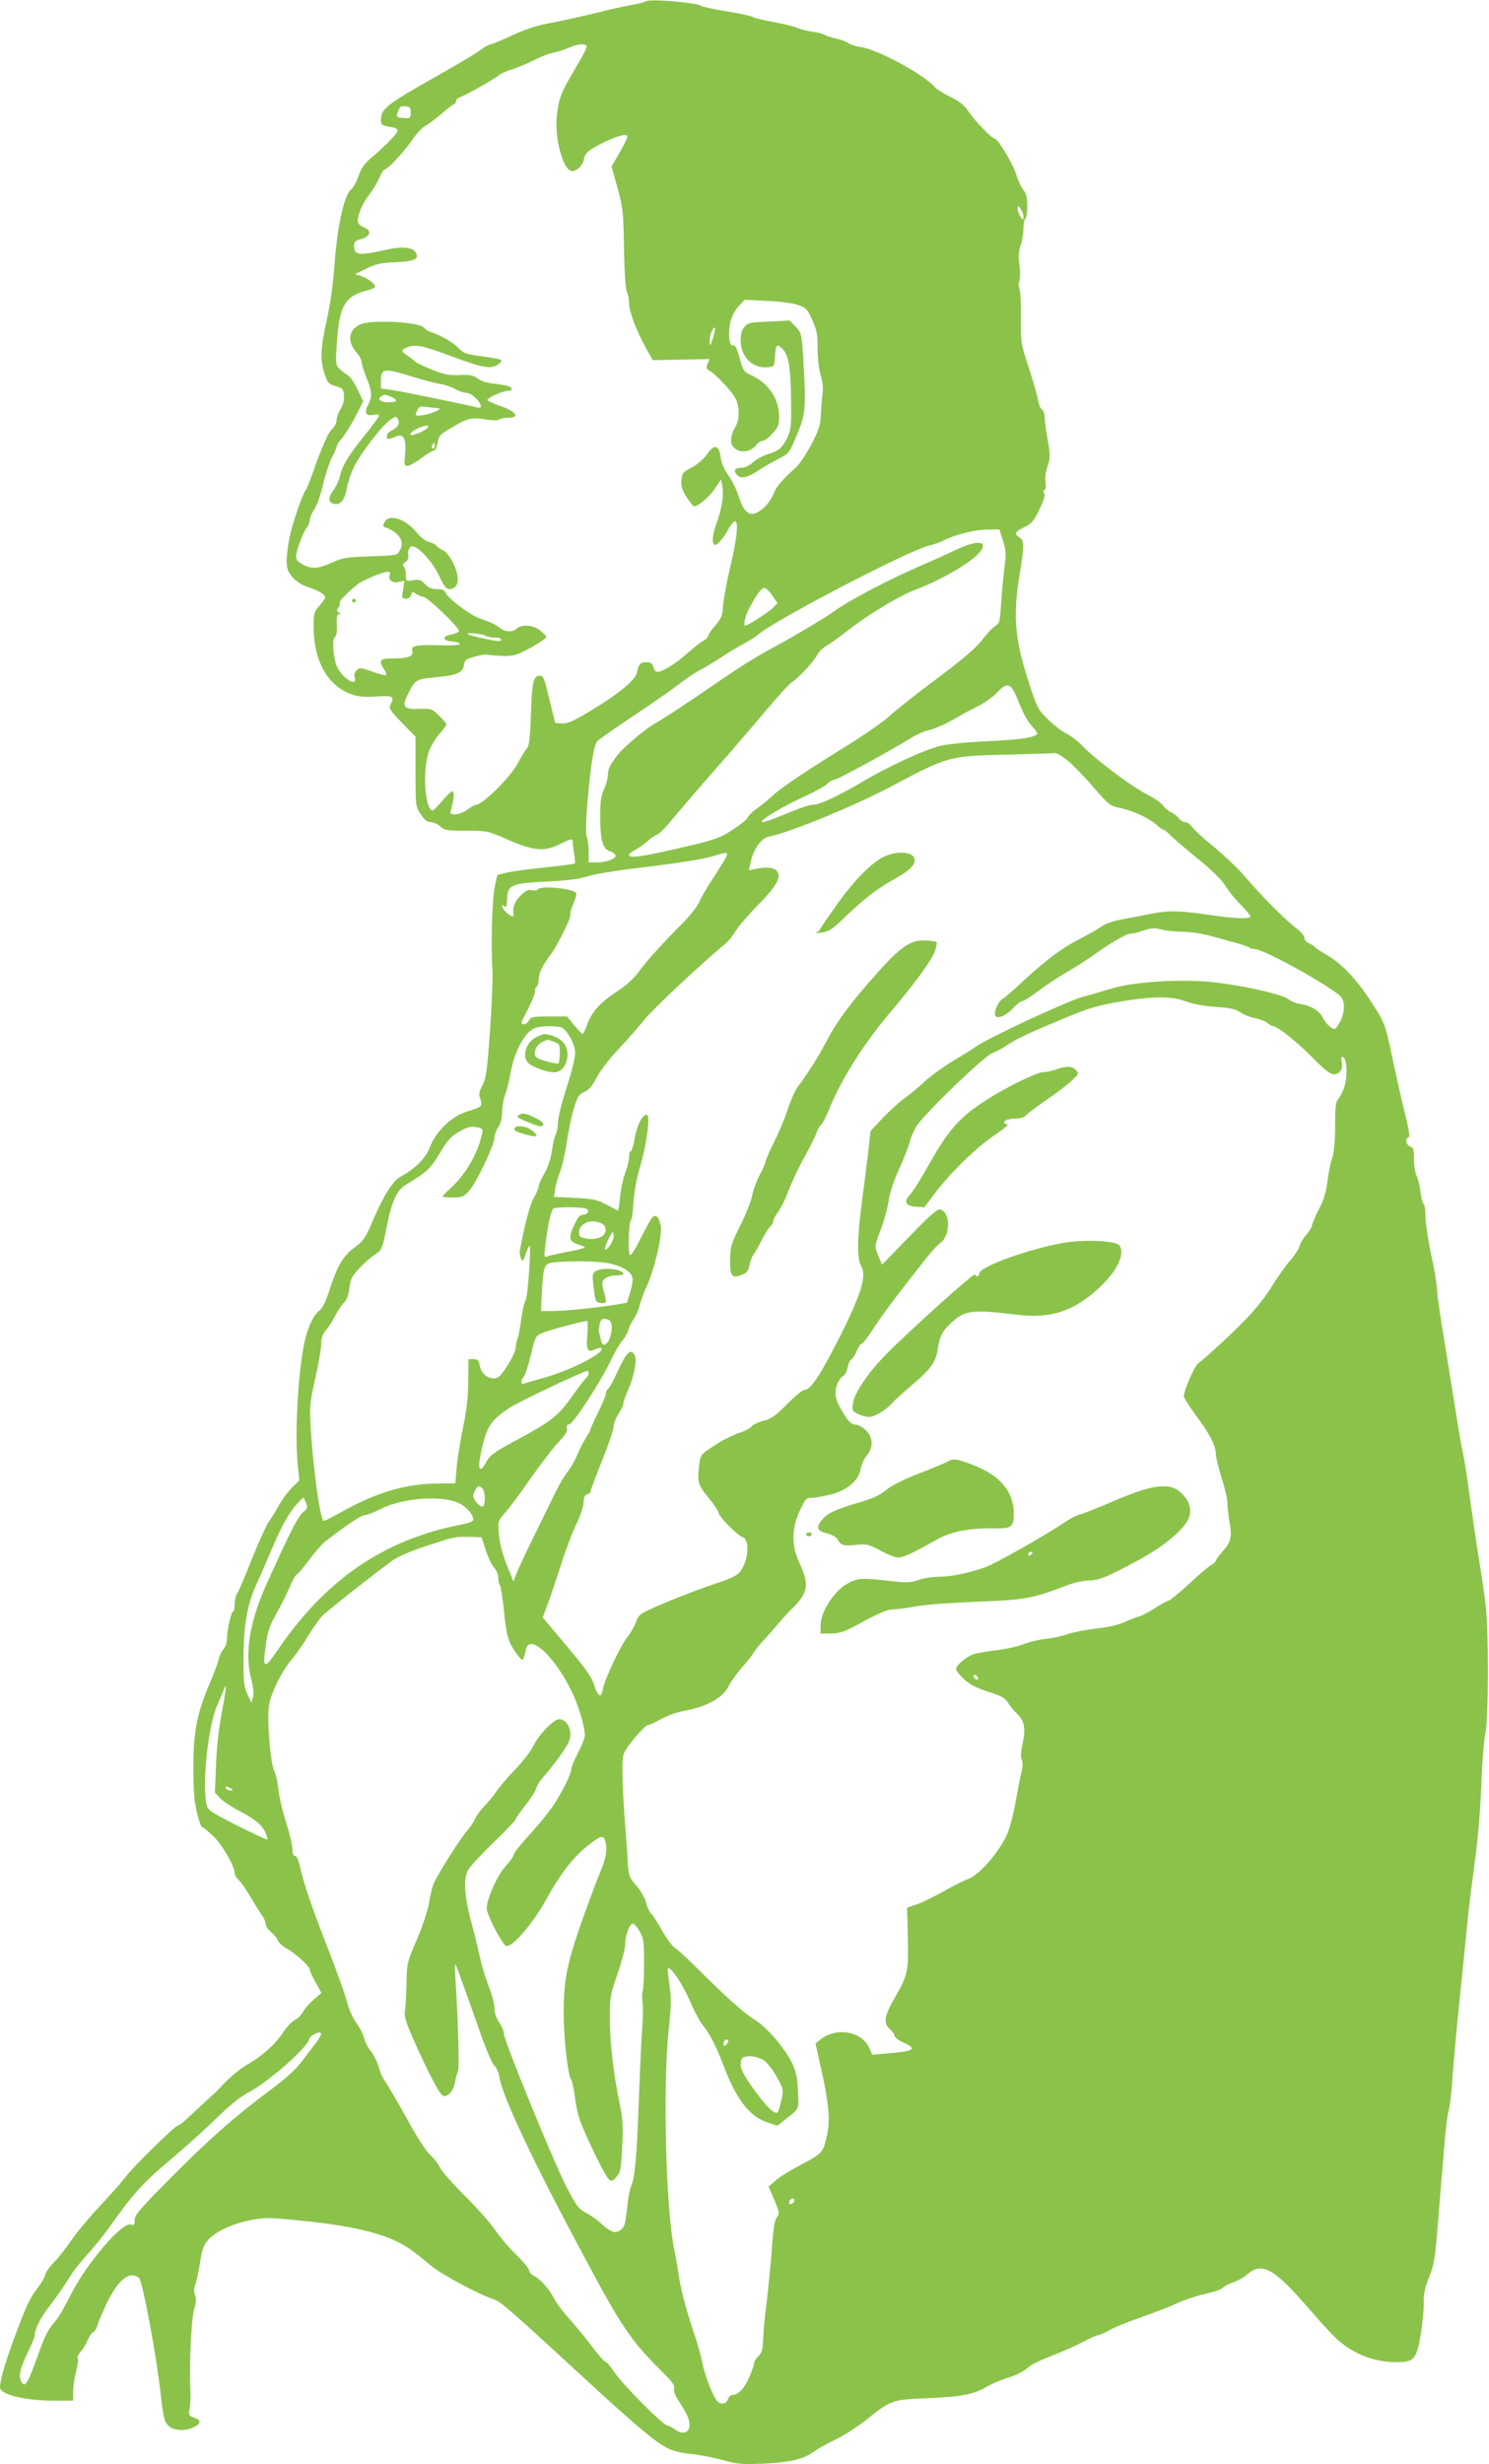 <?xml version="1.0" standalone="no"?>
<!DOCTYPE svg PUBLIC "-//W3C//DTD SVG 20010904//EN"
 "http://www.w3.org/TR/2001/REC-SVG-20010904/DTD/svg10.dtd">
<svg version="1.0" xmlns="http://www.w3.org/2000/svg"
 width="774pt" height="1280pt" viewBox="0 0 774 1280"
 preserveAspectRatio="xMidYMid meet">
<g transform="translate(0,1280) scale(0.1,-0.1)"
fill="#8bc34a" stroke="none">
<path d="M3357 12793 c-5 -4 -39 -13 -75 -19 -37 -6 -121 -25 -187 -42 -66
-16 -168 -39 -227 -50 -77 -14 -134 -32 -206 -66 -54 -25 -104 -46 -111 -46
-7 0 -34 -15 -60 -34 -25 -18 -118 -74 -206 -123 -272 -153 -305 -178 -305
-235 0 -28 6 -31 64 -40 11 -2 21 -8 23 -14 4 -12 -64 -83 -141 -147 -33 -29
-49 -52 -62 -90 -9 -29 -27 -61 -40 -72 -36 -31 -71 -193 -85 -389 -8 -105
-22 -205 -40 -287 -33 -144 -36 -212 -11 -284 15 -44 21 -51 57 -61 37 -10 40
-14 43 -48 2 -24 -4 -48 -17 -70 -12 -18 -21 -43 -21 -55 0 -13 -6 -29 -12
-36 -7 -8 -17 -20 -23 -27 -14 -19 -53 -109 -87 -208 -17 -47 -34 -90 -39 -96
-17 -21 -70 -175 -84 -246 -8 -38 -15 -93 -15 -121 1 -44 6 -57 33 -88 20 -21
49 -40 76 -48 50 -15 91 -38 91 -53 0 -6 -13 -26 -30 -45 -27 -30 -30 -40 -30
-103 0 -181 69 -307 193 -355 36 -13 66 -17 132 -13 90 5 98 1 74 -43 -9 -17
-1 -30 60 -93 l71 -73 0 -180 c0 -180 0 -182 27 -222 19 -30 33 -41 52 -41 13
0 35 -10 49 -22 22 -21 33 -23 135 -23 111 0 113 -1 220 -48 131 -57 189 -62
267 -22 56 28 68 31 67 13 -1 -7 3 -35 7 -61 5 -26 6 -50 4 -52 -3 -3 -73 -12
-156 -21 -84 -8 -174 -21 -200 -27 l-47 -12 -13 -60 c-14 -61 -21 -314 -12
-440 2 -38 -4 -178 -13 -310 -15 -208 -20 -246 -39 -282 -19 -36 -21 -47 -11
-72 13 -37 9 -41 -71 -65 -78 -24 -162 -105 -192 -186 -21 -56 -76 -111 -152
-152 -40 -21 -87 -96 -143 -226 -39 -91 -50 -108 -91 -138 -62 -44 -92 -94
-132 -215 -21 -66 -40 -105 -54 -115 -30 -21 -59 -81 -77 -156 -36 -157 -55
-496 -36 -660 l7 -68 -37 -36 c-21 -20 -52 -62 -69 -93 -17 -31 -41 -70 -54
-87 -12 -18 -51 -103 -86 -190 -34 -88 -69 -168 -76 -179 -8 -11 -14 -36 -14
-57 0 -21 -3 -38 -8 -38 -10 0 -32 -96 -32 -141 0 -20 -8 -44 -18 -55 -10 -11
-21 -34 -25 -51 -3 -17 -24 -73 -46 -125 -67 -157 -85 -247 -86 -433 0 -121 4
-179 18 -237 10 -43 22 -78 27 -78 5 0 31 -22 59 -48 48 -46 111 -156 111
-193 0 -9 9 -24 21 -35 12 -10 39 -50 62 -89 23 -38 49 -81 59 -94 10 -13 18
-32 18 -43 0 -11 13 -30 29 -44 17 -14 33 -34 36 -45 4 -10 23 -28 43 -39 46
-25 122 -93 122 -111 0 -7 14 -37 31 -67 l30 -54 -41 -35 c-22 -19 -47 -48
-55 -63 -8 -16 -27 -35 -42 -42 -15 -7 -45 -39 -65 -70 -40 -60 -108 -120
-187 -165 -40 -23 -91 -67 -141 -121 -8 -10 -35 -35 -60 -57 -24 -22 -66 -61
-94 -87 -27 -27 -54 -48 -60 -48 -15 0 -233 -214 -271 -265 -16 -22 -77 -91
-135 -153 -58 -62 -127 -145 -153 -184 -27 -40 -66 -88 -86 -109 -21 -20 -41
-48 -45 -63 -3 -14 -23 -48 -43 -74 -40 -53 -55 -84 -119 -257 -43 -113 -74
-220 -74 -256 0 -37 129 -69 281 -69 l99 0 0 46 c0 25 7 73 15 105 9 33 13 64
9 70 -3 6 3 20 14 32 12 12 28 39 37 60 9 21 22 40 29 43 8 3 17 17 21 32 4
15 26 68 50 118 60 124 118 170 167 132 19 -15 91 -400 114 -611 13 -114 18
-135 38 -156 27 -27 87 -31 133 -9 39 19 40 37 3 50 -29 10 -31 13 -25 42 4
17 6 58 5 91 -7 146 4 382 20 433 10 31 11 51 4 70 -7 19 -7 36 2 57 6 17 17
68 24 114 10 66 19 90 41 115 38 44 127 85 222 104 72 14 94 14 253 -2 208
-20 352 -48 455 -87 81 -31 124 -59 227 -146 55 -47 256 -154 335 -179 29 -9
94 -66 488 -429 256 -235 348 -312 415 -345 23 -11 72 -23 110 -26 38 -3 112
-17 164 -31 86 -23 107 -25 220 -20 138 7 207 23 260 62 19 14 71 43 115 64
44 21 116 68 160 103 124 101 134 104 320 111 172 7 236 19 307 61 25 14 69
33 98 42 55 16 89 34 125 65 11 9 62 33 114 53 52 20 124 52 160 71 36 19 71
35 79 35 7 0 32 11 55 24 23 14 96 44 162 67 66 23 153 56 192 74 40 19 108
41 150 50 43 10 83 23 89 31 6 8 31 21 55 29 24 9 53 24 64 34 84 77 143 45
341 -185 58 -68 125 -139 148 -157 85 -70 186 -107 297 -107 74 0 92 12 109
70 16 56 33 192 31 246 -1 36 6 71 22 111 32 79 37 107 53 313 8 96 16 195 18
220 3 25 9 106 15 180 6 74 16 151 22 170 6 19 15 94 19 165 5 72 22 263 39
425 17 162 35 345 41 405 6 61 23 196 37 300 16 117 29 269 33 395 4 113 14
232 21 265 17 81 18 534 1 675 -7 58 -24 170 -37 250 -13 80 -33 217 -45 305
-11 88 -27 189 -35 225 -8 36 -24 126 -35 200 -12 74 -39 242 -60 372 -22 130
-40 255 -40 277 0 22 -13 104 -30 181 -16 77 -30 167 -30 200 0 32 -4 61 -9
65 -5 3 -13 31 -17 63 -3 31 -13 69 -20 84 -8 15 -14 54 -14 87 0 51 -3 61
-20 66 -21 7 -28 41 -8 47 8 3 2 41 -20 129 -17 68 -44 189 -61 269 -42 198
-40 192 -116 310 -75 116 -153 197 -232 242 -29 17 -56 34 -59 40 -3 5 -17 13
-30 18 -14 6 -24 18 -24 29 0 11 -19 33 -47 54 -51 38 -172 159 -268 271 -33
38 -103 104 -156 148 -54 43 -104 90 -113 103 -9 14 -25 25 -36 25 -10 0 -25
9 -32 19 -8 11 -26 25 -41 32 -15 7 -34 23 -42 36 -9 12 -46 38 -83 57 -80 40
-267 181 -334 250 -26 27 -64 56 -85 66 -21 9 -63 42 -94 72 -52 51 -58 61
-96 178 -78 235 -89 357 -53 575 25 152 25 177 0 193 -30 18 -25 30 25 54 38
18 49 31 78 92 23 46 31 75 25 83 -6 7 -5 14 2 18 6 4 8 20 5 39 -4 19 0 53
10 83 15 46 15 57 1 139 -9 49 -16 103 -16 120 0 18 -6 34 -14 37 -7 3 -16 25
-20 49 -4 23 -26 99 -48 168 -41 122 -42 128 -41 254 1 70 -2 139 -7 152 -6
14 -6 34 -1 47 5 12 5 49 0 81 -6 43 -4 70 6 100 8 23 15 62 15 88 0 26 5 50
10 53 6 3 10 32 10 64 0 44 -5 65 -20 84 -12 15 -28 50 -37 79 -16 55 -96 188
-112 188 -15 0 -102 90 -136 140 -22 34 -46 53 -95 77 -36 18 -72 40 -80 50
-56 66 -301 198 -387 209 -26 4 -55 13 -63 20 -9 7 -38 18 -65 24 -27 6 -54
15 -60 20 -5 4 -32 11 -60 15 -27 4 -64 13 -80 20 -17 8 -73 21 -125 31 -52 9
-100 21 -107 26 -6 5 -67 18 -134 29 -68 11 -128 24 -133 28 -22 18 -275 39
-289 24z m-307 -236 c0 -7 -29 -62 -65 -122 -70 -118 -81 -147 -91 -241 -11
-106 29 -264 72 -281 24 -9 63 24 69 60 5 27 16 39 59 64 67 38 139 66 160 61
13 -2 8 -17 -29 -83 l-46 -80 25 -90 c35 -124 36 -135 40 -351 2 -114 8 -200
15 -212 6 -11 11 -37 11 -57 0 -43 38 -143 88 -233 l35 -63 147 3 148 3 -10
-25 c-8 -20 -6 -27 9 -35 35 -19 125 -116 139 -150 20 -48 18 -109 -6 -147
-20 -34 -26 -74 -12 -94 26 -39 89 -38 121 2 10 13 26 24 35 24 10 0 33 17 51
38 30 32 35 44 35 87 0 96 -59 180 -151 219 -31 13 -36 21 -54 85 -12 46 -24
70 -31 67 -16 -6 -24 16 -24 62 0 58 18 108 51 143 l30 32 117 -6 c67 -3 136
-12 162 -22 41 -14 48 -22 73 -78 23 -52 27 -76 27 -148 0 -50 7 -108 16 -139
11 -37 14 -69 9 -100 -3 -25 -7 -72 -8 -105 -2 -45 -10 -76 -35 -125 -35 -71
-71 -126 -97 -150 -71 -64 -102 -101 -114 -135 -8 -22 -30 -54 -50 -72 -63
-56 -100 -40 -130 55 -10 34 -34 83 -53 110 -21 29 -37 64 -41 91 -9 73 -34
78 -76 16 -13 -19 -47 -48 -75 -63 -47 -25 -51 -30 -54 -67 -2 -31 4 -51 27
-87 17 -27 34 -48 39 -48 22 0 80 50 108 92 l32 47 7 -35 c8 -47 -2 -115 -32
-197 -22 -61 -24 -107 -4 -107 12 0 47 42 64 76 9 17 23 36 31 43 28 23 20
-77 -19 -238 -19 -80 -35 -171 -37 -201 -2 -47 -8 -61 -40 -99 -21 -24 -38
-49 -38 -56 0 -6 -10 -16 -22 -22 -13 -6 -51 -36 -86 -67 -62 -55 -128 -96
-156 -96 -7 0 -17 11 -20 25 -5 20 -13 25 -36 25 -32 0 -40 -9 -49 -54 -9 -39
-97 -112 -246 -201 -88 -53 -117 -65 -145 -63 l-34 3 -28 113 c-30 124 -33
132 -52 132 -33 0 -41 -32 -46 -196 -4 -128 -9 -166 -21 -181 -9 -10 -31 -46
-49 -80 -36 -69 -181 -213 -215 -213 -6 0 -26 -11 -45 -25 -19 -14 -47 -25
-63 -25 -26 0 -29 3 -23 23 15 48 19 97 8 97 -6 0 -30 -22 -53 -50 -23 -27
-46 -50 -50 -50 -39 0 -54 201 -22 299 9 29 34 72 55 96 21 23 38 47 38 52 0
5 -17 26 -38 46 -37 36 -40 37 -101 35 -82 -4 -94 10 -62 73 39 80 41 81 148
91 108 10 140 24 145 65 3 24 10 30 53 41 28 8 55 13 60 12 92 -10 124 -10
158 0 41 12 157 80 157 92 0 3 -14 18 -31 32 -35 30 -98 35 -123 11 -20 -20
-58 -19 -87 3 -26 20 -39 26 -109 51 -50 18 -165 106 -175 134 -5 12 -17 17
-44 17 -27 0 -44 7 -62 26 -20 22 -30 25 -61 20 -37 -6 -38 -6 -38 27 0 18 -5
38 -11 44 -8 8 -6 15 8 23 13 9 18 21 15 39 -2 16 2 32 12 40 24 20 109 -66
149 -151 24 -52 37 -68 52 -68 51 0 59 58 19 139 -15 29 -36 56 -48 61 -12 4
-28 15 -35 23 -7 9 -26 19 -42 22 -17 4 -43 24 -64 50 -59 71 -142 98 -166 53
-7 -12 -8 -23 -3 -25 77 -26 110 -74 83 -121 -15 -27 -15 -27 -154 -32 -126
-4 -146 -8 -199 -32 -65 -31 -104 -35 -145 -14 -49 26 -51 35 -26 109 13 38
31 77 39 86 9 10 16 27 16 39 0 12 11 37 24 56 13 19 33 77 45 128 12 52 33
115 46 141 14 25 25 51 25 58 0 6 12 26 28 43 15 17 46 67 69 111 l41 80 -30
63 c-16 34 -39 67 -51 74 -12 6 -31 21 -43 33 -20 22 -20 28 -12 146 14 184
42 231 156 260 23 6 42 15 42 20 0 15 -38 43 -72 55 l-32 10 59 29 c49 24 75
30 152 33 95 4 119 15 107 45 -12 31 -65 39 -145 22 -158 -35 -178 -32 -179
21 0 15 8 24 27 29 59 14 70 46 23 65 -20 8 -30 19 -30 34 1 36 26 93 59 134
17 22 41 61 52 86 11 25 24 46 29 46 15 0 100 91 141 151 22 32 52 65 67 73
15 8 54 37 87 65 32 28 63 51 67 51 4 0 8 6 8 14 0 8 10 18 23 22 28 9 175 92
202 114 11 9 40 22 65 29 25 8 75 28 111 46 36 19 83 37 105 41 21 4 57 15 79
25 47 22 95 25 95 6z m-915 -342 c0 -28 -3 -30 -33 -28 -42 2 -45 4 -32 37 8
22 15 27 38 24 23 -3 27 -8 27 -33z m3185 -539 c-1 -21 -1 -21 -15 -2 -8 11
-15 29 -15 40 1 21 1 21 15 2 8 -11 15 -29 15 -40z m-1614 -632 c-8 -27 -15
-42 -16 -34 -3 25 1 54 12 73 17 33 20 11 4 -39z m1508 -1054 c16 -52 17 -70
7 -137 -5 -43 -13 -126 -17 -184 -6 -98 -8 -107 -31 -121 -13 -8 -41 -37 -61
-64 -42 -54 -96 -100 -292 -247 -74 -55 -163 -126 -196 -156 -34 -31 -128 -96
-208 -146 -228 -141 -357 -227 -401 -269 -22 -21 -59 -51 -82 -67 -23 -16 -44
-37 -48 -47 -3 -9 -39 -38 -78 -63 -63 -41 -91 -51 -227 -83 -243 -57 -310
-67 -310 -46 0 5 15 17 33 26 17 9 46 29 62 44 17 15 39 31 50 34 11 4 41 33
68 66 26 32 127 150 225 262 98 111 224 258 281 326 57 68 115 131 129 140 36
23 114 108 130 140 7 15 30 37 50 49 20 11 71 48 112 80 100 79 264 178 347
209 166 63 345 175 351 222 3 19 -1 22 -30 22 -18 0 -65 -15 -104 -34 -38 -18
-119 -55 -180 -81 -178 -77 -378 -182 -461 -242 -43 -31 -158 -100 -255 -154
-186 -102 -193 -107 -463 -291 -93 -63 -186 -123 -205 -133 -47 -24 -169 -126
-200 -167 -40 -52 -49 -71 -50 -103 0 -16 -9 -50 -20 -74 -16 -33 -20 -65 -20
-140 0 -126 12 -169 51 -183 16 -5 29 -16 29 -23 0 -17 -52 -35 -101 -35 l-39
0 0 54 c0 30 -4 66 -10 80 -6 17 -5 81 5 193 16 184 32 280 49 302 6 8 92 68
191 134 99 66 207 141 240 167 33 26 80 58 105 70 25 13 71 41 104 62 32 22
83 53 113 69 31 16 70 41 87 55 97 80 769 429 882 459 29 7 63 19 76 26 55 30
166 58 228 58 l65 1 19 -60z m-3188 -176 c-10 -26 12 -44 46 -37 l30 6 -7 -47
c-7 -43 -6 -46 15 -46 13 0 24 8 27 20 5 18 7 18 26 5 12 -8 29 -15 37 -15 22
0 194 -166 186 -179 -4 -6 -22 -13 -41 -17 -49 -9 -45 -32 5 -36 22 -2 40 -7
40 -13 0 -6 -39 -9 -102 -7 -124 4 -152 -1 -145 -29 7 -28 -20 -39 -97 -39
-73 0 -80 -9 -50 -56 9 -13 14 -27 11 -30 -3 -4 -35 4 -71 17 -61 22 -67 23
-82 7 -9 -9 -14 -22 -12 -30 23 -60 -54 -21 -88 44 -21 41 -30 148 -14 158 9
6 13 26 11 64 -2 41 1 56 11 56 10 0 10 2 -1 9 -12 8 -12 12 -2 25 7 8 10 19
7 24 -5 8 33 48 91 96 26 21 131 65 157 66 13 0 16 -5 12 -16z m1989 -108 l26
-39 -23 -24 c-20 -21 -131 -93 -144 -93 -11 0 -2 45 17 83 39 76 68 115 83
113 8 -1 27 -19 41 -40z m-1492 -208 c12 -6 34 -11 49 -10 15 1 29 -2 33 -8 3
-5 -3 -10 -14 -10 -22 0 -154 29 -160 36 -10 10 72 3 92 -8z m2774 -349 c21
-54 47 -100 68 -122 20 -21 31 -39 25 -42 -30 -19 -92 -27 -255 -35 -108 -5
-209 -15 -250 -25 -81 -20 -268 -106 -406 -188 -129 -76 -218 -117 -253 -117
-16 0 -70 -18 -121 -39 -91 -39 -145 -57 -145 -49 0 14 106 77 206 123 64 29
125 63 135 74 11 12 28 21 37 21 16 0 291 151 402 219 25 16 67 34 94 40 27 7
79 29 115 50 36 21 95 53 131 71 36 17 82 50 102 72 57 60 74 52 115 -53z
m251 -298 c27 -22 88 -84 134 -138 82 -94 87 -99 141 -110 67 -14 153 -54 189
-88 15 -14 31 -25 36 -25 5 0 19 -12 33 -26 13 -14 77 -69 141 -121 79 -64
128 -112 148 -145 17 -28 53 -72 81 -99 27 -28 49 -54 49 -59 0 -14 -75 -12
-188 4 -179 26 -232 28 -322 11 -47 -10 -119 -23 -160 -31 -41 -8 -86 -23
-100 -34 -14 -11 -60 -37 -102 -59 -102 -51 -182 -110 -302 -220 -54 -51 -106
-96 -116 -101 -21 -11 -44 -64 -37 -84 9 -23 58 -2 96 40 17 19 38 34 46 34 7
0 44 23 80 51 37 28 104 72 148 98 45 26 102 62 127 80 98 70 184 121 205 121
12 0 43 7 70 17 40 13 56 14 92 5 24 -7 74 -12 111 -12 42 0 103 -10 162 -26
52 -15 114 -32 137 -38 23 -7 45 -15 49 -19 4 -4 16 -7 27 -7 48 0 415 -205
450 -251 21 -30 16 -90 -14 -138 -18 -30 -20 -31 -43 -16 -13 9 -31 31 -40 49
-17 35 -60 62 -117 71 -21 3 -48 14 -62 25 -36 28 -268 78 -421 91 -166 13
-385 -2 -495 -35 -42 -13 -112 -33 -156 -45 -79 -22 -490 -213 -550 -256 -16
-12 -70 -46 -120 -75 -49 -30 -115 -77 -145 -105 -30 -28 -78 -68 -106 -88
-28 -20 -80 -67 -115 -104 l-64 -68 -12 -110 c-7 -61 -22 -177 -33 -260 -25
-190 -26 -293 -3 -333 29 -51 -1 -148 -119 -380 -98 -192 -145 -262 -178 -262
-8 0 -49 -33 -89 -74 -62 -62 -83 -77 -123 -86 -26 -7 -54 -20 -61 -29 -6 -10
-37 -25 -67 -35 -30 -10 -87 -38 -126 -64 -68 -44 -72 -49 -78 -91 -13 -96 -9
-113 43 -176 28 -33 53 -70 56 -83 6 -25 99 -118 126 -127 38 -13 29 -125 -14
-179 -17 -21 -50 -37 -137 -65 -63 -21 -177 -64 -252 -96 -136 -58 -137 -58
-153 -103 -10 -24 -29 -58 -44 -76 -33 -38 -120 -224 -128 -272 -8 -47 -25
-38 -45 25 -13 41 -46 87 -142 201 l-125 148 29 78 c16 44 47 137 70 208 22
71 57 161 76 199 20 41 36 87 37 110 1 29 6 41 19 45 10 2 18 9 18 16 0 6 27
78 60 160 33 82 60 161 60 177 0 15 11 45 25 65 14 20 25 44 25 53 0 10 11 39
23 67 31 65 50 160 36 185 -20 38 -43 15 -92 -92 -19 -42 -40 -79 -46 -83 -6
-4 -11 -15 -11 -24 0 -9 -18 -53 -40 -97 -22 -44 -40 -83 -40 -88 0 -4 -11
-24 -24 -45 -13 -20 -34 -62 -47 -92 -12 -30 -35 -69 -50 -87 -15 -17 -53 -84
-84 -150 -32 -65 -83 -170 -114 -233 -31 -63 -62 -131 -69 -150 l-13 -35 -36
90 c-23 58 -37 114 -40 157 -6 66 -5 67 33 111 22 24 83 107 136 183 54 76
118 160 144 186 33 35 45 54 41 68 -4 14 0 20 11 21 21 0 169 229 218 334 19
41 45 86 58 100 13 14 27 38 31 53 3 15 17 43 30 62 13 19 26 51 30 70 4 19
20 62 35 95 41 86 83 266 75 315 -8 49 -27 67 -46 44 -8 -9 -34 -57 -59 -107
-25 -51 -49 -90 -55 -87 -12 6 -7 172 4 180 5 3 11 46 14 95 4 57 17 129 37
195 33 111 51 260 32 260 -23 0 -51 -54 -62 -120 -7 -39 -16 -70 -21 -70 -5 0
-9 -13 -9 -30 0 -16 -9 -53 -20 -82 -11 -29 -23 -86 -27 -126 -3 -40 -9 -71
-12 -70 -3 2 -31 16 -61 32 -47 25 -69 29 -163 34 l-108 5 7 41 c3 23 15 64
26 91 10 28 26 95 34 150 8 55 24 133 36 173 19 65 25 76 56 90 25 12 42 33
63 74 16 32 66 98 112 146 45 48 107 119 137 156 45 56 308 302 420 393 16 13
40 43 54 67 14 24 66 84 114 133 98 97 128 152 99 180 -17 18 -55 21 -108 10
l-37 -8 10 43 c15 70 56 125 97 133 103 19 448 161 636 261 291 155 299 158
600 164 132 4 245 7 252 8 6 1 34 -16 61 -37z m-1768 -487 c0 -10 -22 -48 -77
-131 -29 -45 -61 -99 -69 -120 -9 -21 -50 -73 -92 -115 -101 -100 -188 -198
-228 -254 -20 -27 -63 -66 -108 -95 -87 -57 -130 -105 -154 -171 -9 -27 -20
-48 -24 -48 -4 0 -23 20 -44 45 l-36 45 -94 0 c-83 0 -94 -2 -104 -20 -6 -11
-17 -20 -25 -20 -19 0 -19 4 4 48 34 63 55 116 53 129 -1 6 2 14 8 18 5 3 10
20 10 37 0 32 19 72 62 129 36 48 110 197 103 208 -3 5 4 30 15 56 11 26 18
51 15 56 -16 24 -186 41 -200 19 -3 -6 -17 -7 -31 -4 -19 5 -32 -2 -59 -29
-31 -31 -42 -62 -36 -99 2 -14 -15 -8 -37 12 -24 22 -32 51 -9 32 9 -8 12 0
13 36 1 75 21 84 206 93 109 5 170 13 213 27 33 11 141 29 240 41 244 29 361
48 415 65 50 16 70 19 70 10z m2382 -765 c34 -13 90 -24 154 -29 80 -5 108
-12 132 -29 17 -12 51 -25 77 -30 25 -5 54 -16 64 -25 10 -9 22 -16 27 -16 23
0 123 -79 204 -161 65 -66 94 -89 114 -89 31 0 49 29 40 65 -3 14 -2 25 4 25
24 0 29 -103 8 -163 -8 -21 -21 -46 -30 -56 -13 -14 -16 -42 -16 -139 0 -82
-5 -136 -15 -166 -8 -24 -20 -80 -25 -123 -7 -57 -19 -97 -45 -146 -19 -37
-35 -74 -35 -82 0 -8 -13 -29 -29 -48 -16 -18 -33 -45 -36 -60 -4 -15 -26 -49
-49 -75 -23 -26 -66 -87 -96 -136 -34 -55 -89 -124 -145 -180 -81 -82 -211
-201 -236 -217 -19 -11 -80 -153 -75 -174 3 -11 31 -54 61 -95 69 -91 105
-159 105 -201 0 -18 14 -74 30 -126 17 -51 30 -110 30 -129 0 -20 5 -65 11
-99 15 -77 8 -105 -36 -154 -19 -21 -35 -43 -35 -48 0 -5 -12 -16 -28 -25 -15
-9 -65 -52 -112 -96 -47 -43 -94 -82 -105 -86 -11 -3 -45 -22 -75 -41 -30 -20
-66 -38 -80 -42 -14 -3 -47 -16 -75 -29 -31 -14 -86 -27 -145 -33 -53 -6 -120
-19 -150 -29 -30 -11 -83 -22 -116 -25 -34 -4 -86 -16 -115 -28 -30 -12 -90
-25 -134 -30 -44 -5 -98 -14 -119 -20 -40 -11 -96 -57 -96 -80 0 -7 18 -29 40
-50 29 -28 62 -45 125 -66 70 -22 90 -33 105 -58 10 -17 30 -41 44 -54 41 -38
49 -77 32 -156 -10 -46 -11 -75 -5 -87 6 -12 6 -32 0 -56 -5 -20 -19 -91 -31
-157 -11 -66 -32 -144 -45 -173 -44 -97 -148 -215 -204 -233 -20 -7 -76 -35
-125 -63 -49 -27 -112 -58 -140 -68 l-51 -17 4 -154 c4 -176 0 -196 -64 -307
-58 -100 -65 -138 -31 -168 14 -12 26 -28 26 -36 0 -8 20 -24 45 -35 76 -34
58 -46 -81 -57 l-80 -7 -14 32 c-37 89 -170 114 -254 48 l-27 -22 30 -135 c39
-173 47 -259 31 -335 -20 -95 -25 -101 -132 -157 -55 -29 -116 -66 -136 -84
l-37 -32 23 -53 c34 -78 36 -88 20 -107 -11 -12 -19 -61 -26 -167 -6 -82 -19
-206 -27 -275 -9 -69 -17 -154 -18 -190 -2 -53 -6 -69 -24 -88 -13 -12 -23
-29 -23 -37 0 -8 -11 -40 -25 -72 -26 -60 -57 -92 -87 -93 -9 0 -19 -9 -23
-19 -9 -28 -36 -35 -56 -14 -23 24 -67 137 -79 205 -6 31 -26 103 -46 159 -40
120 -69 233 -78 304 -4 28 -13 82 -21 120 -44 209 -60 855 -29 1142 13 114 14
160 5 225 -14 104 -14 103 6 87 26 -22 77 -107 108 -183 16 -37 42 -85 58
-105 35 -43 71 -113 103 -198 70 -186 138 -276 232 -307 l53 -18 36 29 c82 65
75 51 71 149 -2 69 -9 101 -29 144 -37 79 -134 192 -199 231 -53 32 -151 120
-310 279 -41 41 -87 83 -102 92 -14 10 -45 51 -67 91 -23 41 -48 80 -56 87 -9
7 -20 32 -26 56 -7 26 -28 63 -51 89 -36 41 -40 50 -44 112 -2 38 -8 127 -14
198 -17 226 -19 348 -7 377 17 40 110 148 126 148 8 0 39 14 70 32 34 19 85
36 130 44 104 19 190 67 217 122 11 24 43 68 70 100 28 31 56 66 62 78 6 11
28 39 49 61 21 22 54 60 73 83 19 23 56 63 82 89 78 76 85 122 36 227 -45 95
-45 181 0 278 29 62 33 66 64 66 18 0 63 9 101 18 84 23 141 73 151 132 3 21
17 52 31 68 36 43 34 95 -4 133 -17 16 -40 29 -54 29 -19 0 -33 12 -56 48 -47
73 -56 107 -42 153 6 21 20 43 31 49 11 6 22 26 26 45 3 20 12 39 19 43 7 4
20 24 28 45 9 20 21 37 26 37 6 0 36 39 67 88 31 48 108 152 171 232 132 169
140 178 175 207 51 42 47 161 -6 171 -14 3 -60 -38 -160 -142 l-141 -145 -18
42 c-22 55 -22 54 13 145 16 42 34 107 39 143 5 41 26 103 54 165 25 54 50
118 56 142 5 24 22 62 37 85 44 67 351 362 391 376 19 7 54 26 78 42 50 34
117 65 310 145 113 47 165 62 270 80 174 30 279 30 347 3z m-3247 -135 c30 -8
75 -88 75 -134 0 -22 -20 -103 -45 -180 -25 -77 -45 -159 -45 -181 0 -22 -5
-49 -11 -61 -6 -11 -15 -50 -20 -86 -6 -40 -21 -85 -39 -117 -17 -29 -30 -59
-30 -67 0 -9 -11 -35 -25 -60 -21 -37 -46 -131 -72 -270 -3 -14 0 -34 5 -45
10 -17 11 -17 17 2 12 36 26 68 28 64 8 -12 -10 -269 -20 -280 -6 -8 -17 -52
-23 -97 -6 -46 -15 -95 -21 -109 -5 -13 -9 -35 -9 -47 0 -12 -19 -53 -42 -89
-34 -53 -48 -66 -68 -67 -38 0 -68 26 -76 65 -5 29 -10 35 -33 35 l-26 0 -1
-113 c0 -80 -8 -150 -28 -247 -15 -74 -30 -169 -33 -210 l-6 -75 -96 -1 c-166
-2 -318 -47 -502 -151 -42 -24 -81 -43 -86 -43 -18 0 -58 288 -69 505 -5 88
-2 117 25 236 17 75 31 156 31 179 0 31 7 50 26 72 14 17 36 52 48 77 13 25
33 54 44 65 14 12 23 37 28 74 6 49 13 63 53 105 25 27 62 59 82 72 35 23 36
27 58 137 26 133 53 195 99 223 115 70 127 81 178 165 43 72 60 89 103 113 41
23 60 28 87 22 34 -6 35 -8 29 -38 -22 -99 -83 -205 -159 -275 -25 -23 -46
-45 -46 -47 0 -3 24 -5 54 -5 49 0 57 3 85 35 38 43 131 238 131 274 0 14 9
40 20 56 13 19 20 48 20 80 1 28 8 68 16 90 9 22 22 74 29 116 18 101 68 199
117 225 24 14 107 18 143 8z m134 -943 c18 -11 5 -31 -20 -31 -15 0 -27 -15
-46 -57 -30 -64 -25 -82 25 -98 18 -5 32 -12 32 -15 0 -3 -39 -13 -87 -22 -49
-9 -97 -19 -107 -24 -17 -7 -18 -3 -13 42 14 123 32 203 47 208 29 8 155 6
169 -3z m88 -83 c8 -6 13 -21 11 -32 -4 -30 -48 -48 -97 -40 -33 5 -41 11 -41
28 0 26 9 39 35 54 22 14 71 8 92 -10z m53 -60 c0 -25 -35 -76 -45 -67 -6 6
33 89 41 89 2 0 4 -10 4 -22z m-16 -142 c68 -16 110 -44 114 -76 2 -13 -4 -47
-13 -75 l-16 -52 -72 -12 c-103 -16 -253 -31 -319 -31 l-56 0 5 103 c8 136 12
145 65 150 102 9 237 6 292 -7z m-10 -292 c30 -12 14 -115 -20 -128 -9 -3 -16
4 -20 22 -3 15 -7 33 -10 40 -2 7 -1 26 3 42 5 30 17 36 47 24z m-111 -78 c-6
-81 0 -93 41 -75 14 7 29 9 32 6 22 -22 -153 -112 -296 -153 -52 -14 -101 -29
-107 -31 -17 -7 -17 16 0 36 7 9 24 60 37 114 22 95 24 98 59 113 29 13 208
61 233 63 3 1 4 -32 1 -73z m7 -200 c0 -7 -7 -19 -15 -26 -8 -7 -39 -47 -69
-90 -72 -103 -109 -132 -281 -225 -127 -68 -149 -84 -166 -117 -11 -21 -24
-38 -29 -38 -15 0 -12 38 11 131 24 95 46 125 139 187 47 31 380 189 403 191
4 1 7 -5 7 -13z m-552 -598 c15 -15 16 -84 2 -93 -12 -7 -49 33 -50 53 0 17
19 52 28 52 5 0 13 -5 20 -12z m-917 -75 c9 -25 7 -30 -17 -49 -25 -21 -68
-105 -190 -376 -86 -192 -113 -355 -79 -486 12 -45 15 -79 10 -98 l-8 -29 -21
45 c-18 40 -21 63 -20 190 0 170 20 280 69 385 18 39 53 120 79 181 49 117 91
191 134 237 14 15 27 27 29 27 2 0 8 -12 14 -27z m797 -2 c39 -20 72 -58 72
-84 0 -10 -21 -18 -62 -26 -402 -78 -704 -284 -956 -654 -70 -102 -78 -98 -60
32 10 69 21 100 55 160 23 40 54 102 69 137 15 35 31 64 35 64 5 0 33 33 63
74 31 41 68 84 83 96 109 85 191 140 209 140 12 0 48 14 81 31 115 59 324 74
411 30z m137 -243 c12 -37 31 -78 43 -91 13 -13 22 -36 22 -53 0 -17 4 -34 9
-39 4 -6 13 -62 20 -126 13 -134 22 -168 65 -227 33 -47 36 -45 50 21 20 88
160 -48 247 -239 30 -66 59 -168 59 -207 0 -14 -16 -55 -35 -91 -19 -37 -35
-74 -35 -84 0 -27 -56 -137 -104 -205 -25 -35 -79 -100 -121 -145 -41 -45 -75
-88 -75 -96 0 -8 -20 -36 -44 -62 -43 -49 -96 -168 -96 -217 0 -34 83 -192
102 -195 33 -6 138 117 206 239 75 137 143 224 220 284 65 51 78 54 88 23 12
-39 6 -84 -21 -150 -39 -94 -115 -303 -141 -388 -42 -135 -54 -215 -54 -356 0
-133 22 -327 40 -349 5 -6 13 -47 19 -91 5 -45 19 -103 30 -130 40 -101 128
-279 145 -293 15 -13 20 -12 40 11 21 22 24 38 30 154 6 110 4 144 -13 228
-32 152 -51 316 -51 442 0 109 2 122 40 231 22 64 40 134 40 155 0 48 25 111
42 106 7 -3 23 -22 35 -44 19 -34 21 -54 21 -159 0 -66 -3 -131 -7 -145 -4
-14 -4 -41 -1 -60 3 -19 3 -80 -2 -135 -4 -55 -12 -230 -18 -390 -10 -279 -20
-387 -39 -430 -5 -11 -12 -42 -16 -70 -3 -27 -8 -71 -12 -97 -4 -35 -12 -51
-29 -63 -29 -18 -48 -11 -106 41 -20 18 -55 42 -77 53 -34 18 -47 35 -101 141
-70 139 -320 750 -320 784 0 13 -11 40 -25 60 -16 24 -25 51 -25 76 0 22 -14
74 -31 116 -16 43 -36 107 -43 143 -8 36 -28 120 -46 186 -36 135 -42 224 -18
270 9 17 68 81 132 143 64 62 116 116 116 121 0 6 23 38 50 72 28 35 53 75 57
89 3 14 20 41 38 60 17 19 56 68 86 109 42 59 54 83 54 112 0 43 -27 79 -59
79 -28 0 -107 -82 -134 -140 -12 -25 -54 -79 -93 -120 -40 -41 -84 -93 -99
-116 -15 -22 -43 -56 -62 -75 -18 -19 -40 -47 -47 -64 -7 -16 -26 -45 -43 -65
-43 -50 -162 -240 -176 -280 -7 -18 -17 -63 -23 -99 -6 -37 -33 -118 -62 -186
-51 -117 -52 -122 -54 -225 -1 -58 -4 -122 -8 -143 -5 -32 4 -60 55 -175 64
-144 123 -257 141 -267 21 -14 57 24 64 67 4 24 11 51 16 60 8 15 -1 300 -15
501 -2 32 -2 56 1 54 5 -5 25 -61 128 -352 32 -92 64 -166 75 -175 11 -9 22
-34 26 -60 15 -98 175 -437 434 -920 206 -386 246 -444 417 -615 48 -47 61
-66 57 -83 -4 -13 5 -36 26 -66 17 -26 37 -61 45 -80 28 -66 -10 -105 -64 -67
-16 12 -34 21 -40 21 -22 0 -232 211 -276 276 -19 29 -41 54 -49 57 -8 3 -39
39 -69 79 -30 40 -82 103 -115 140 -34 38 -70 85 -81 107 -27 52 -68 99 -102
117 -16 8 -29 22 -29 31 0 9 -30 46 -67 82 -38 36 -86 93 -108 126 -22 33 -91
112 -155 175 -63 63 -124 132 -135 154 -10 21 -33 50 -51 65 -18 15 -68 92
-119 186 -49 88 -99 174 -111 191 -13 17 -26 44 -30 60 -9 37 -32 83 -53 109
-10 11 -23 38 -29 61 -7 23 -25 57 -40 77 -16 20 -37 66 -47 104 -9 37 -53
160 -97 273 -88 225 -129 345 -148 433 -8 35 -18 57 -27 57 -8 0 -13 12 -13
35 0 20 -15 84 -34 143 -19 59 -36 135 -39 169 -3 34 -12 74 -20 90 -22 40
-41 282 -28 350 13 67 69 178 120 236 21 25 62 84 90 131 29 47 64 94 79 105
15 12 43 34 62 50 46 39 238 188 293 227 25 18 97 49 168 72 156 51 152 50
228 49 l64 -2 22 -67z m2558 -662 c4 -10 1 -13 -9 -9 -15 6 -19 23 -5 23 5 0
11 -7 14 -14z m-3930 -181 c-16 -82 -27 -182 -30 -273 l-6 -143 29 -31 c16
-16 59 -45 95 -63 82 -42 123 -76 139 -115 7 -17 11 -32 9 -35 -2 -2 -73 31
-157 73 -145 74 -152 79 -159 112 -23 108 10 410 56 512 15 35 31 72 35 82 16
47 12 1 -11 -119z m47 -395 c13 -8 13 -10 -2 -10 -9 0 -20 5 -23 10 -8 13 5
13 25 0z m444 -1319 c-16 -21 -50 -65 -75 -99 -31 -41 -86 -91 -166 -150 -187
-139 -323 -260 -520 -459 -156 -157 -183 -189 -183 -214 0 -25 -3 -29 -19 -24
-47 15 -237 -209 -318 -374 -26 -52 -58 -108 -73 -125 -42 -49 -56 -77 -88
-167 -59 -164 -72 -186 -92 -149 -15 28 -5 70 36 154 19 39 34 75 34 80 0 38
28 94 81 162 33 43 76 105 96 138 20 34 64 90 97 126 34 36 83 97 110 135 123
174 178 236 319 354 78 66 189 165 245 221 66 64 124 111 160 129 98 50 306
230 318 277 6 21 56 47 63 31 2 -5 -10 -26 -25 -46z m2135 -7 c-14 -18 -24
-11 -15 11 3 9 11 13 16 10 8 -5 7 -11 -1 -21z m191 -86 c19 -13 49 -51 68
-87 35 -63 35 -65 24 -119 -7 -31 -16 -60 -20 -64 -14 -14 -59 29 -127 124
-48 68 -65 100 -65 124 0 18 6 35 13 37 29 12 76 5 107 -15z m160 -727 c0 -12
-20 -25 -27 -18 -7 7 6 27 18 27 5 0 9 -4 9 -9z"/>
<path d="M3997 11130 c-99 -5 -111 -7 -128 -29 -13 -15 -19 -39 -19 -70 0 -84
61 -145 138 -139 36 3 37 4 40 48 4 70 9 77 37 50 34 -32 45 -94 47 -265 2
-134 0 -155 -18 -195 -26 -55 -46 -73 -102 -89 -23 -6 -57 -25 -76 -41 -22
-20 -45 -30 -65 -30 -32 0 -41 -16 -19 -38 20 -20 51 -14 104 20 27 18 75 46
108 63 58 30 59 31 98 125 46 109 49 143 34 388 -9 140 -10 143 -40 175 l-31
32 -108 -5z"/>
<path d="M1873 11115 c-60 -26 -70 -87 -23 -142 17 -18 30 -43 30 -54 0 -10
11 -47 25 -81 29 -72 31 -98 9 -139 -22 -43 -12 -62 26 -54 18 4 30 3 30 -4 0
-5 -35 -54 -79 -108 -83 -103 -114 -156 -126 -213 -4 -19 -19 -49 -32 -67 -30
-39 -27 -67 8 -71 32 -4 53 25 63 87 4 25 20 72 36 105 34 70 143 213 188 245
31 21 31 21 41 2 12 -21 -1 -41 -40 -61 -19 -11 -27 -40 -9 -40 5 0 21 5 36
12 41 19 57 -10 50 -89 -6 -57 -5 -63 12 -63 10 0 43 18 72 40 29 22 59 40 66
40 7 0 15 18 19 40 6 37 13 44 73 79 84 50 103 54 177 42 36 -5 64 -6 70 0 5
5 26 9 47 9 66 0 38 36 -49 64 -29 10 -55 22 -59 27 -6 10 78 49 107 49 10 0
19 4 19 9 0 13 -26 21 -92 28 -37 4 -69 14 -85 27 -22 17 -38 20 -92 18 -55
-3 -79 2 -146 28 -44 18 -84 37 -90 44 -5 6 -22 19 -37 29 -36 23 -35 30 5 45
41 14 78 6 236 -53 153 -57 197 -64 231 -37 30 25 28 25 -91 42 -76 10 -91 16
-115 42 -29 29 -95 68 -144 83 -14 4 -30 15 -36 23 -22 30 -272 43 -331 17z
m282 -275 c50 -15 110 -31 135 -35 25 -4 59 -16 76 -26 17 -10 42 -19 56 -19
14 0 36 -12 51 -28 34 -35 36 -57 5 -48 -54 14 -398 85 -445 91 l-53 7 0 37
c0 70 14 71 175 21z m-120 -102 c36 -16 31 -28 -14 -28 -42 0 -63 16 -40 31
18 11 23 11 54 -3z m240 -58 c32 -1 -24 -28 -74 -36 -44 -7 -47 -4 -30 28 9
17 17 19 47 14 21 -3 46 -6 57 -6z m-51 -101 c-7 -12 -66 -39 -84 -39 -19 0 1
21 34 36 38 16 59 18 50 3z m36 -94 c0 -8 -4 -15 -10 -15 -5 0 -7 7 -4 15 4 8
8 15 10 15 2 0 4 -7 4 -15z"/>
<path d="M1830 9680 c0 -5 5 -10 10 -10 6 0 10 5 10 10 0 6 -4 10 -10 10 -5 0
-10 -4 -10 -10z"/>
<path d="M4593 8349 c-65 -32 -154 -123 -243 -248 -45 -63 -84 -120 -87 -127
-2 -7 -12 -15 -21 -18 -10 -3 3 -3 27 0 39 4 55 14 125 82 99 95 171 150 261
199 84 47 113 81 94 112 -19 29 -98 29 -156 0z"/>
<path d="M4758 7910 c-55 -17 -99 -53 -200 -166 -135 -151 -209 -251 -260
-349 -38 -74 -94 -164 -153 -243 -13 -18 -36 -70 -50 -114 -14 -44 -46 -121
-71 -169 -24 -49 -44 -94 -44 -101 0 -7 -14 -39 -30 -70 -17 -32 -35 -80 -40
-108 -5 -28 -33 -98 -62 -156 -49 -98 -52 -110 -53 -182 0 -85 9 -95 66 -72
22 9 30 21 35 49 4 20 12 43 19 51 7 8 26 42 43 76 17 33 37 66 46 73 9 8 16
20 16 29 0 8 12 30 26 49 14 19 39 69 54 111 16 42 51 118 79 167 28 50 56
106 63 125 6 19 17 40 25 45 7 6 27 43 43 83 64 158 181 343 324 511 124 146
211 266 225 309 8 23 12 44 10 47 -10 10 -86 14 -111 5z"/>
<path d="M5490 7245 c-19 -7 -50 -14 -68 -14 -33 -1 -193 -79 -292 -143 -145
-93 -199 -154 -311 -354 -34 -60 -72 -121 -86 -136 -37 -39 -28 -62 27 -66
l45 -3 55 73 c81 107 213 236 309 301 47 31 77 57 68 57 -9 0 -17 4 -17 9 0
13 26 21 65 21 18 0 38 6 45 14 6 8 53 43 103 78 51 34 111 80 135 102 40 37
42 40 26 57 -20 22 -54 23 -104 4z"/>
<path d="M5562 6349 c-166 -20 -472 -126 -472 -164 0 -17 -16 -21 -22 -5 -3
11 -327 -279 -458 -411 -95 -96 -167 -200 -176 -256 -6 -39 -4 -42 24 -57 17
-9 44 -16 60 -16 29 0 93 39 122 75 8 9 54 51 101 91 100 85 124 119 134 189
10 65 25 94 73 137 70 63 106 67 345 38 170 -20 290 20 419 139 96 89 139 180
106 223 -16 20 -153 30 -256 17z"/>
<path d="M4930 5210 c-8 -5 -74 -33 -146 -61 -86 -33 -148 -64 -177 -88 -34
-28 -70 -45 -144 -66 -120 -35 -165 -56 -192 -92 -31 -38 -23 -56 28 -68 24
-6 48 -19 54 -30 17 -32 29 -36 95 -30 58 6 66 4 128 -29 35 -20 77 -36 93
-36 28 0 75 22 203 94 73 41 173 60 296 57 90 -2 102 7 102 77 -1 114 -71 198
-211 252 -83 32 -105 35 -129 20z"/>
<path d="M5952 5064 c-29 -7 -110 -38 -180 -68 -70 -30 -140 -58 -156 -62 -17
-4 -48 -19 -70 -34 -105 -71 -375 -224 -425 -241 -89 -31 -178 -49 -240 -49
-32 0 -79 -7 -106 -17 -43 -14 -62 -15 -149 -5 -145 17 -170 16 -223 -15 -66
-36 -137 -146 -137 -212 l-1 -46 55 0 c48 1 69 8 169 63 80 43 125 62 150 62
20 0 74 7 121 16 48 9 186 19 315 24 247 9 290 16 457 80 45 18 97 30 125 30
56 1 103 20 268 110 143 78 249 172 260 232 8 43 -10 84 -55 122 -37 30 -92
34 -178 10z m-587 -334 c-3 -5 -11 -10 -16 -10 -6 0 -7 5 -4 10 3 6 11 10 16
10 6 0 7 -4 4 -10z"/>
<path d="M4190 4830 c0 -5 7 -10 15 -10 8 0 15 5 15 10 0 6 -7 10 -15 10 -8 0
-15 -4 -15 -10z"/>
<path d="M2794 7416 c-60 -26 -85 -104 -46 -139 23 -21 96 -47 133 -47 61 0
92 98 49 153 -12 15 -38 31 -58 37 -45 12 -40 12 -78 -4z m85 -27 c29 -10 31
-14 31 -59 0 -27 -4 -51 -8 -54 -4 -2 -34 3 -65 12 -50 15 -57 20 -57 43 0 26
21 51 50 62 8 3 15 6 16 6 1 1 15 -4 33 -10z"/>
<path d="M2700 7010 c-8 -5 -12 -11 -10 -13 10 -9 103 -47 116 -47 29 0 22 20
-13 38 -54 28 -76 33 -93 22z"/>
<path d="M2675 6941 c-7 -13 7 -21 66 -36 55 -15 62 -7 23 24 -27 22 -78 28
-89 12z"/>
<path d="M3095 6196 c-16 -12 -17 -20 -9 -87 9 -71 10 -74 37 -77 31 -4 32 0
15 63 -11 39 -10 47 5 62 10 10 33 17 57 18 22 0 40 3 40 7 0 27 -112 38 -145
14z"/>
</g>
</svg>
